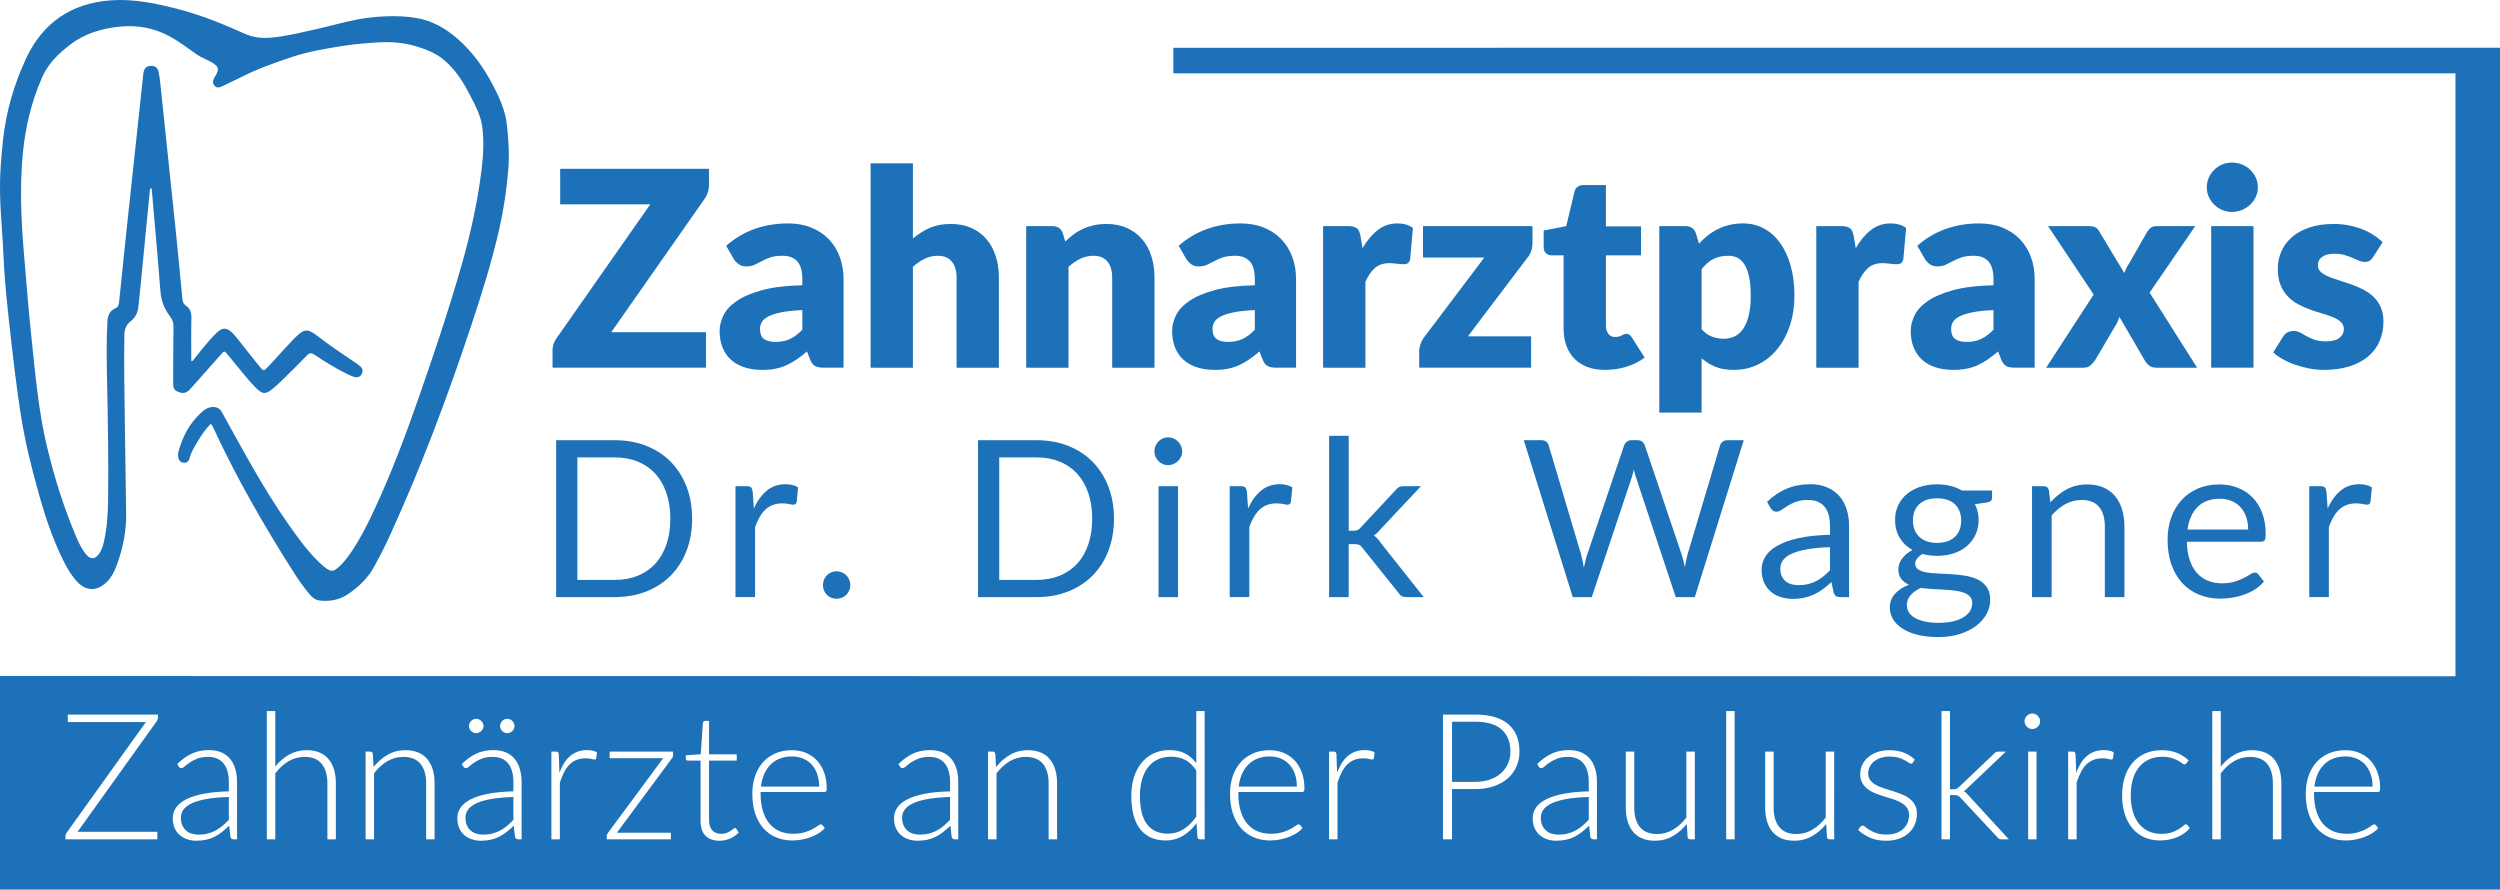 <?xml version="1.0" encoding="utf-8"?>
<!-- Generator: Adobe Illustrator 16.0.0, SVG Export Plug-In . SVG Version: 6.00 Build 0)  -->
<!DOCTYPE svg PUBLIC "-//W3C//DTD SVG 1.1//EN" "http://www.w3.org/Graphics/SVG/1.1/DTD/svg11.dtd">
<svg version="1.1" id="Ebene_1" xmlns="http://www.w3.org/2000/svg" xmlns:xlink="http://www.w3.org/1999/xlink" x="0px" y="0px"
	 width="1758.18px" height="625.617px" viewBox="0 0 1758.18 625.617" enable-background="new 0 0 1758.18 625.617"
	 xml:space="preserve">
<path fill-rule="evenodd" clip-rule="evenodd" fill="#1D71B8" d="M148.301,298.053c-4.2,4.036-7.083,8.688-9.849,13.367
	c-2.02,3.417-4.145,6.822-5.113,10.791c-0.517,2.118-1.934,3.569-4.364,3.207c-2.313-0.345-3.387-2.018-3.673-4.156
	c-0.151-1.13-0.132-2.366,0.162-3.46c2.865-10.666,7.817-20.146,16.076-27.681c2.239-2.043,4.67-3.727,7.891-3.879
	c3.145-0.149,5.125,0.993,6.759,3.922c14.759,26.47,28.934,53.293,46.394,78.162c6.321,9.002,12.68,17.979,20.502,25.786
	c1.531,1.528,3.085,3.054,4.775,4.397c5.023,3.997,6.516,3.897,11.104-0.424c3.174-2.991,5.77-6.445,8.194-10.05
	c6.625-9.85,11.875-20.448,16.845-31.183c11.344-24.505,20.867-49.742,29.773-75.21c10.992-31.431,21.643-62.982,30.793-95.008
	c6.319-22.115,11.322-44.525,14.113-67.392c1.256-10.29,1.835-20.595,0.34-30.892c-1.013-6.977-4.656-14.048-7.877-20.3
	c-5.299-10.288-10.611-19.141-19.707-26.559c-6.465-5.273-16.208-8.335-22.293-9.879c-4.188-1.062-11-2.062-17.688-2
	s-20.993,1.115-30.789,2.726c-11.66,1.917-23.27,3.776-34.567,7.491c-12.662,4.165-25.162,8.627-37.063,14.676
	c-4.297,2.184-8.693,4.174-13.031,6.279c-1.783,0.865-3.538,1.182-5.048-0.404c-1.439-1.512-1.315-3.348-0.609-5.14
	c0.3-0.76,0.875-1.409,1.306-2.121c2.572-4.253,2.103-6.316-2.233-8.998c-3.52-2.177-7.516-3.375-10.988-5.793
	c-6.391-4.451-12.532-9.248-19.478-12.956c-10.983-5.863-22.625-7.872-34.767-6.636c-12.557,1.278-24.577,4.788-34.762,12.592
	c-8.202,6.284-15.56,13.319-19.879,23.213c-7.48,17.138-11.735,35.008-13.497,53.521c-2.17,22.807-1.245,45.585,0.643,68.379
	c1.678,20.253,3.263,40.514,5.401,60.723c2.732,25.83,4.944,51.783,10.99,77.095c5.144,21.535,11.793,42.685,20.449,63.129
	c1.819,4.296,3.848,8.516,6.758,12.21c3.242,4.115,6.64,3.954,9.563-0.425c1.591-2.383,2.507-5.07,3.149-7.843
	c2.231-9.629,2.891-19.438,3.016-29.271c0.357-27.998-0.144-55.99-0.712-83.983c-0.284-13.988-0.569-27.984,0.234-41.978
	c0.241-4.204,1.518-7.476,5.502-9.234c1.974-0.871,2.507-2.421,2.706-4.367c1.742-17.066,3.495-34.13,5.302-51.189
	c2.14-20.205,4.338-40.403,6.509-60.605c1.69-15.731,3.377-31.463,5.068-47.194c0.107-0.994,0.158-2.005,0.386-2.972
	c0.638-2.715,2.193-4.026,4.846-4.213c2.839-0.2,4.886,0.991,5.579,3.885c0.733,3.061,1.074,6.229,1.406,9.37
	c3.668,34.782,7.337,69.564,10.928,104.355c1.573,15.241,2.982,30.5,4.433,45.754c0.207,2.176,0.492,3.878,2.716,5.369
	c2.609,1.75,3.775,4.671,3.688,8.227c-0.247,10.134-0.086,20.278-0.086,30.571c1.439,0.263,1.881-1.293,2.618-2.186
	c4.346-5.269,8.48-10.715,13.224-15.646c1.153-1.198,2.324-2.412,3.644-3.412c2.621-1.984,5.113-1.934,7.768,0.093
	c2.132,1.628,3.811,3.719,5.472,5.805c5.085,6.386,10.088,12.837,15.238,19.17c2.789,3.43,3.003,3.448,6,0.274
	c6.061-6.418,11.873-13.073,18.003-19.424c7.544-7.816,9.552-7.91,18.057-1.281c7.895,6.154,16.287,11.587,24.533,17.234
	c1.51,1.034,3.086,2.021,4.41,3.266c1.612,1.517,1.979,3.451,0.805,5.457c-1.059,1.81-2.804,2.449-4.715,1.985
	c-1.757-0.426-3.454-1.199-5.092-1.994c-8.107-3.937-15.748-8.692-23.229-13.68c-2.237-1.492-3.571-1.444-5.448,0.504
	c-5.664,5.88-11.494,11.601-17.322,17.32c-2.256,2.214-4.585,4.376-7.049,6.352c-4.66,3.737-6.866,3.612-11.215-0.679
	c-2.486-2.453-4.81-5.084-7.058-7.76c-4.501-5.356-8.88-10.814-13.349-16.198c-1.978-2.382-2.083-2.401-4.131-0.113
	c-7.221,8.07-14.412,16.166-21.574,24.288c-1.989,2.256-4.045,3.845-7.354,2.833c-3.819-1.168-4.931-2.269-4.969-6.33
	c-0.061-6.499,0.029-12.999,0.067-19.498c0.039-6.666,0.02-13.333,0.169-19.996c0.067-2.958-0.608-5.429-2.507-7.832
	c-4.113-5.205-6.22-11.125-6.737-17.903c-1.838-24.076-4.062-48.122-6.149-72.284c-1.516,0.525-1.256,1.818-1.356,2.837
	c-2.13,21.716-4.223,43.435-6.342,65.151c-0.501,5.138-1.106,10.267-1.599,15.406c-0.4,4.188-2.076,7.654-5.424,10.276
	c-3.056,2.394-4.371,5.395-4.442,9.434c-0.352,20.001,0.036,39.994,0.309,59.989c0.3,21.994,0.643,43.988,0.93,65.98
	c0.163,12.525-2.352,24.848-6.781,36.66c-1.529,4.077-3.521,7.953-6.616,11.086c-6.063,6.137-13.854,7.676-20.96,0.188
	c-3.943-4.155-6.798-9.041-9.362-14.105c-8.393-16.578-13.987-34.191-18.846-52.038c-9.123-33.507-11.874-47.872-18.126-102.036
	s-4.911-55.508-6.654-79.688s-2.164-36.146,0.795-63.271c2.163-19.83,7.766-38.99,16.208-57.048
	C30.048,16.064,50.042,2.298,77.72,0.25c16.509-1.222,32.459,2.209,48.281,6.349c15.978,4.18,31.207,10.42,46.229,17.174
	c6.13,2.756,12.453,3.241,19.029,2.638c10.304-0.944,20.261-3.523,30.329-5.729c9.606-2.105,19.933-5.089,29.769-7.007
	s27.551-3.529,41.925-0.962c10.485,1.873,19.646,6.998,27.795,13.947c10.684,9.112,18.677,20.207,25.229,32.539
	c4.886,9.197,9.192,18.75,10.25,29.001c1.085,10.519,1.81,21.151,0.856,31.88c-1.198,13.469-3.113,26.78-6.066,39.934
	c-5.329,23.743-12.626,46.934-20.307,70c-16.581,49.795-35.009,98.879-56.845,146.637c-3.394,7.423-7.106,14.688-11.036,21.847
	c-4.446,8.1-10.886,14.249-18.432,19.35c-5.915,3.999-12.496,5.215-19.54,4.547c-3.274-0.311-5.515-2.152-7.495-4.485
	c-3.888-4.58-7.351-9.483-10.578-14.54c-21.348-33.448-41.116-67.776-57.719-103.862
	C149.258,299.214,149.002,298.978,148.301,298.053z"/>
<g>
	<path fill="#1D71B8" d="M498.6,118.721v11.712c0,1.665-0.273,3.297-0.816,4.896c-0.545,1.601-1.296,3.105-2.256,4.512
		l-65.664,93.792h66.624v24.96H388.584v-12.48c0-1.472,0.255-2.928,0.768-4.368c0.511-1.44,1.215-2.768,2.112-3.984l65.856-94.08
		h-63.36v-24.96H498.6z"/>
	<path fill="#1D71B8" d="M579.623,258.593c-2.817,0-4.944-0.384-6.384-1.152s-2.64-2.367-3.6-4.8l-2.112-5.472
		c-2.496,2.112-4.896,3.969-7.2,5.568c-2.304,1.601-4.689,2.961-7.152,4.08c-2.464,1.121-5.088,1.951-7.872,2.496
		c-2.784,0.543-5.873,0.816-9.264,0.816c-4.545,0-8.673-0.593-12.384-1.776c-3.712-1.183-6.864-2.928-9.456-5.232
		c-2.592-2.304-4.593-5.167-6-8.592c-1.409-3.423-2.112-7.375-2.112-11.856c0-3.519,0.896-7.136,2.688-10.848
		c1.791-3.711,4.896-7.087,9.312-10.128c4.416-3.039,10.368-5.583,17.856-7.632c7.488-2.048,16.927-3.2,28.32-3.456v-4.224
		c0-5.823-1.2-10.032-3.6-12.624c-2.4-2.592-5.808-3.888-10.224-3.888c-3.521,0-6.401,0.384-8.64,1.152
		c-2.241,0.768-4.241,1.632-6,2.592c-1.761,0.96-3.473,1.824-5.136,2.592c-1.665,0.768-3.648,1.152-5.952,1.152
		c-2.049,0-3.777-0.512-5.184-1.536c-1.409-1.023-2.561-2.239-3.456-3.648l-5.376-9.312c6.015-5.312,12.687-9.264,20.016-11.856
		c7.327-2.592,15.183-3.888,23.568-3.888c6.015,0,11.439,0.977,16.272,2.928c4.832,1.953,8.928,4.672,12.288,8.16
		c3.36,3.489,5.936,7.632,7.728,12.432c1.791,4.8,2.688,10.049,2.688,15.744v62.208H579.623z M545.447,240.449
		c3.84,0,7.2-0.672,10.08-2.016c2.88-1.344,5.792-3.519,8.736-6.528v-13.824c-5.952,0.257-10.848,0.768-14.688,1.536
		s-6.88,1.728-9.12,2.88c-2.241,1.152-3.792,2.465-4.656,3.936c-0.864,1.473-1.296,3.072-1.296,4.8c0,3.393,0.927,5.776,2.784,7.152
		C539.142,239.762,541.862,240.449,545.447,240.449z"/>
	<path fill="#1D71B8" d="M612.26,258.593V114.881h29.76v52.896c3.583-3.072,7.472-5.552,11.664-7.44
		c4.191-1.887,9.2-2.832,15.024-2.832c5.439,0,10.256,0.945,14.448,2.832c4.191,1.888,7.728,4.512,10.608,7.872
		c2.88,3.36,5.055,7.36,6.528,12c1.472,4.641,2.208,9.681,2.208,15.12v63.264h-29.76v-63.264c0-4.863-1.121-8.655-3.36-11.376
		c-2.241-2.719-5.537-4.08-9.888-4.08c-3.264,0-6.336,0.705-9.216,2.112c-2.88,1.408-5.633,3.297-8.256,5.664v70.944H612.26z"/>
	<path fill="#1D71B8" d="M721.699,258.593v-99.552h18.432c3.711,0,6.144,1.665,7.296,4.992l1.728,5.76
		c1.92-1.791,3.903-3.456,5.952-4.992c2.048-1.536,4.239-2.832,6.576-3.888c2.335-1.056,4.863-1.887,7.584-2.496
		c2.72-0.608,5.679-0.912,8.88-0.912c5.439,0,10.256,0.945,14.448,2.832c4.191,1.888,7.728,4.512,10.608,7.872
		c2.88,3.36,5.055,7.36,6.528,12c1.472,4.641,2.208,9.681,2.208,15.12v63.264h-29.76v-63.264c0-4.863-1.121-8.655-3.36-11.376
		c-2.241-2.719-5.537-4.08-9.888-4.08c-3.264,0-6.336,0.705-9.216,2.112c-2.88,1.408-5.633,3.297-8.256,5.664v70.944H721.699z"/>
	<path fill="#1D71B8" d="M897.856,258.593c-2.816,0-4.943-0.384-6.383-1.152c-1.441-0.768-2.641-2.367-3.6-4.8l-2.113-5.472
		c-2.496,2.112-4.896,3.969-7.199,5.568c-2.305,1.601-4.689,2.961-7.152,4.08c-2.465,1.121-5.088,1.951-7.872,2.496
		c-2.784,0.543-5.873,0.816-9.265,0.816c-4.545,0-8.673-0.593-12.384-1.776c-3.712-1.183-6.864-2.928-9.456-5.232
		c-2.592-2.304-4.593-5.167-6-8.592c-1.409-3.423-2.112-7.375-2.112-11.856c0-3.519,0.896-7.136,2.688-10.848
		c1.791-3.711,4.896-7.087,9.312-10.128c4.416-3.039,10.368-5.583,17.856-7.632c7.488-2.048,16.927-3.2,28.32-3.456v-4.224
		c0-5.823-1.199-10.032-3.6-12.624s-5.809-3.888-10.225-3.888c-3.52,0-6.4,0.384-8.64,1.152s-4.24,1.632-6,2.592
		c-1.761,0.96-3.472,1.824-5.136,2.592c-1.665,0.768-3.648,1.152-5.952,1.152c-2.049,0-3.777-0.512-5.184-1.536
		c-1.409-1.023-2.561-2.239-3.456-3.648l-5.376-9.312c6.015-5.312,12.687-9.264,20.016-11.856
		c7.328-2.592,15.183-3.888,23.567-3.888c6.016,0,11.439,0.977,16.271,2.928c4.832,1.953,8.93,4.672,12.289,8.16
		c3.359,3.489,5.936,7.632,7.729,12.432c1.791,4.8,2.688,10.049,2.688,15.744v62.208H897.856z M863.681,240.449
		c3.839,0,7.201-0.672,10.08-2.016c2.881-1.344,5.791-3.519,8.736-6.528v-13.824c-5.951,0.257-10.848,0.768-14.688,1.536
		c-3.84,0.768-6.881,1.728-9.121,2.88c-2.241,1.152-3.792,2.465-4.656,3.936c-0.864,1.473-1.295,3.072-1.295,4.8
		c0,3.393,0.927,5.776,2.784,7.152C857.376,239.762,860.096,240.449,863.681,240.449z"/>
	<path fill="#1D71B8" d="M930.495,258.593v-99.552h17.664c1.471,0,2.703,0.129,3.695,0.384c0.992,0.256,1.824,0.657,2.496,1.2
		c0.672,0.544,1.184,1.264,1.535,2.16c0.352,0.897,0.656,1.984,0.912,3.264l1.441,8.448c3.135-5.376,6.703-9.615,10.703-12.72
		c4-3.104,8.592-4.656,13.775-4.656c4.48,0,8.127,1.056,10.945,3.168l-1.92,21.888c-0.322,1.409-0.85,2.369-1.584,2.88
		c-0.736,0.513-1.746,0.768-3.025,0.768c-0.512,0-1.184-0.031-2.016-0.096c-0.832-0.063-1.695-0.144-2.592-0.24
		s-1.809-0.192-2.736-0.288c-0.928-0.096-1.775-0.144-2.543-0.144c-4.354,0-7.824,1.168-10.416,3.504
		c-2.592,2.337-4.785,5.553-6.576,9.648v60.384H930.495z"/>
	<path fill="#1D71B8" d="M1077.755,170.945c0,2.049-0.352,4.032-1.055,5.952c-0.705,1.92-1.633,3.489-2.785,4.704l-41.566,54.912
		h44.447v22.08h-78.721v-12.096c0-1.215,0.32-2.751,0.961-4.608c0.639-1.855,1.598-3.583,2.879-5.184l41.953-55.584h-43.105v-22.08
		h76.992V170.945z"/>
	<path fill="#1D71B8" d="M1128.825,260.129c-4.736,0-8.912-0.688-12.527-2.064c-3.617-1.375-6.658-3.327-9.121-5.856
		c-2.463-2.528-4.336-5.583-5.615-9.168c-1.281-3.584-1.92-7.584-1.92-12v-51.456h-8.447c-1.537,0-2.85-0.495-3.938-1.488
		c-1.088-0.991-1.631-2.448-1.631-4.368v-11.616l15.84-3.072l5.855-24.288c0.768-3.072,2.943-4.608,6.527-4.608h15.553v29.088
		h24.672v20.352h-24.672v49.44c0,2.304,0.559,4.209,1.68,5.712c1.119,1.504,2.736,2.256,4.848,2.256c1.088,0,2-0.111,2.736-0.336
		c0.736-0.224,1.375-0.48,1.92-0.768c0.543-0.288,1.057-0.543,1.537-0.768c0.479-0.223,1.039-0.336,1.68-0.336
		c0.895,0,1.615,0.208,2.16,0.624c0.543,0.417,1.104,1.073,1.68,1.968l9.023,14.112c-3.84,2.88-8.16,5.04-12.959,6.48
		C1138.905,259.409,1133.944,260.129,1128.825,260.129z"/>
	<path fill="#1D71B8" d="M1166.935,290.177V159.042h18.432c3.711,0,6.145,1.665,7.297,4.992l2.207,7.296
		c1.92-2.112,3.984-4.032,6.193-5.76c2.207-1.728,4.574-3.216,7.104-4.464c2.527-1.248,5.246-2.223,8.16-2.928
		c2.912-0.704,6.096-1.056,9.553-1.056c5.184,0,9.982,1.152,14.398,3.456c4.416,2.304,8.225,5.633,11.424,9.984
		c3.201,4.353,5.713,9.681,7.537,15.984c1.824,6.304,2.736,13.457,2.736,21.456c0,7.488-1.041,14.4-3.121,20.736
		s-4.992,11.841-8.736,16.512c-3.744,4.673-8.225,8.321-13.439,10.944c-5.217,2.624-10.992,3.936-17.328,3.936
		c-5.184,0-9.537-0.737-13.055-2.208c-3.521-1.472-6.721-3.456-9.602-5.952v38.208H1166.935z M1215.511,179.873
		c-2.176,0-4.145,0.208-5.904,0.624c-1.76,0.417-3.393,1.008-4.895,1.776c-1.506,0.768-2.896,1.744-4.178,2.928
		c-1.279,1.185-2.561,2.544-3.84,4.08v42.24c2.24,2.496,4.672,4.24,7.297,5.232c2.623,0.993,5.375,1.488,8.256,1.488
		c2.75,0,5.279-0.543,7.584-1.632c2.305-1.087,4.303-2.832,6-5.232c1.695-2.4,3.023-5.52,3.984-9.36
		c0.959-3.84,1.439-8.511,1.439-14.016c0-5.247-0.385-9.663-1.152-13.248c-0.768-3.583-1.84-6.48-3.215-8.688
		c-1.377-2.208-3.025-3.792-4.945-4.752C1220.022,180.353,1217.878,179.873,1215.511,179.873z"/>
	<path fill="#1D71B8" d="M1277.335,258.593v-99.552h17.664c1.471,0,2.703,0.129,3.695,0.384c0.992,0.256,1.824,0.657,2.496,1.2
		c0.672,0.544,1.184,1.264,1.535,2.16c0.352,0.897,0.656,1.984,0.912,3.264l1.441,8.448c3.135-5.376,6.703-9.615,10.703-12.72
		c4-3.104,8.592-4.656,13.775-4.656c4.48,0,8.127,1.056,10.945,3.168l-1.92,21.888c-0.322,1.409-0.85,2.369-1.584,2.88
		c-0.736,0.513-1.746,0.768-3.025,0.768c-0.512,0-1.184-0.031-2.016-0.096c-0.832-0.063-1.695-0.144-2.592-0.24
		s-1.809-0.192-2.736-0.288c-0.928-0.096-1.775-0.144-2.543-0.144c-4.354,0-7.824,1.168-10.416,3.504
		c-2.592,2.337-4.785,5.553-6.576,9.648v60.384H1277.335z"/>
	<path fill="#1D71B8" d="M1417.3,258.593c-2.816,0-4.943-0.384-6.385-1.152c-1.439-0.768-2.639-2.367-3.6-4.8l-2.111-5.472
		c-2.496,2.112-4.896,3.969-7.201,5.568c-2.303,1.601-4.688,2.961-7.152,4.08c-2.463,1.121-5.088,1.951-7.871,2.496
		c-2.783,0.543-5.873,0.816-9.264,0.816c-4.545,0-8.674-0.593-12.385-1.776c-3.713-1.183-6.863-2.928-9.455-5.232
		c-2.592-2.304-4.594-5.167-6-8.592c-1.408-3.423-2.113-7.375-2.113-11.856c0-3.519,0.896-7.136,2.689-10.848
		c1.791-3.711,4.895-7.087,9.311-10.128c4.416-3.039,10.369-5.583,17.857-7.632c7.488-2.048,16.928-3.2,28.32-3.456v-4.224
		c0-5.823-1.201-10.032-3.602-12.624c-2.398-2.592-5.807-3.888-10.223-3.888c-3.521,0-6.4,0.384-8.641,1.152s-4.24,1.632-6,2.592
		c-1.762,0.96-3.473,1.824-5.137,2.592c-1.664,0.768-3.646,1.152-5.951,1.152c-2.049,0-3.777-0.512-5.184-1.536
		c-1.408-1.023-2.561-2.239-3.457-3.648l-5.375-9.312c6.014-5.312,12.686-9.264,20.016-11.856
		c7.328-2.592,15.184-3.888,23.568-3.888c6.014,0,11.438,0.977,16.271,2.928c4.832,1.953,8.928,4.672,12.287,8.16
		c3.361,3.489,5.936,7.632,7.729,12.432c1.791,4.8,2.688,10.049,2.688,15.744v62.208H1417.3z M1383.124,240.449
		c3.84,0,7.199-0.672,10.08-2.016c2.879-1.344,5.791-3.519,8.736-6.528v-13.824c-5.953,0.257-10.85,0.768-14.689,1.536
		s-6.881,1.728-9.119,2.88c-2.242,1.152-3.793,2.465-4.656,3.936c-0.863,1.473-1.297,3.072-1.297,4.8
		c0,3.393,0.928,5.776,2.785,7.152C1376.819,239.762,1379.538,240.449,1383.124,240.449z"/>
	<path fill="#1D71B8" d="M1472.401,207.137l-32.064-48.096h28.607c2.113,0,3.664,0.273,4.656,0.816
		c0.992,0.544,1.873,1.457,2.641,2.736l17.76,29.472c0.768-2.367,1.887-4.64,3.359-6.816l12.672-22.176
		c0.896-1.407,1.84-2.432,2.832-3.072c0.992-0.639,2.225-0.96,3.697-0.96h27.264l-32.064,46.752l33.408,52.8h-28.607
		c-2.113,0-3.826-0.512-5.137-1.536c-1.312-1.023-2.352-2.239-3.119-3.648l-17.76-30.528c-0.705,2.241-1.57,4.161-2.594,5.76
		l-14.592,24.768c-0.896,1.281-1.953,2.464-3.168,3.552c-1.217,1.089-2.783,1.632-4.703,1.632h-26.496L1472.401,207.137z"/>
	<path fill="#1D71B8" d="M1587.888,131.777c0,2.369-0.48,4.593-1.441,6.672c-0.959,2.081-2.271,3.905-3.936,5.472
		c-1.664,1.569-3.6,2.817-5.807,3.744c-2.209,0.929-4.561,1.392-7.057,1.392c-2.434,0-4.705-0.463-6.816-1.392
		c-2.111-0.927-3.984-2.175-5.615-3.744c-1.633-1.567-2.914-3.392-3.84-5.472c-0.93-2.079-1.393-4.303-1.393-6.672
		c0-2.432,0.463-4.704,1.393-6.816c0.926-2.112,2.207-3.968,3.84-5.568c1.631-1.599,3.504-2.847,5.615-3.744
		c2.111-0.896,4.383-1.344,6.816-1.344c2.496,0,4.848,0.449,7.057,1.344c2.207,0.897,4.143,2.145,5.807,3.744
		c1.664,1.601,2.977,3.456,3.936,5.568C1587.407,127.073,1587.888,129.346,1587.888,131.777z M1584.815,159.042v99.552h-29.76
		v-99.552H1584.815z"/>
	<path fill="#1D71B8" d="M1668.911,180.833c-0.768,1.216-1.584,2.08-2.447,2.592c-0.865,0.513-1.969,0.768-3.312,0.768
		c-1.408,0-2.818-0.303-4.225-0.912c-1.408-0.607-2.928-1.263-4.561-1.968c-1.631-0.704-3.473-1.359-5.52-1.968
		c-2.049-0.607-4.385-0.912-7.008-0.912c-3.777,0-6.672,0.72-8.688,2.16s-3.025,3.441-3.025,6c0,1.857,0.656,3.393,1.969,4.608
		c1.311,1.217,3.057,2.289,5.232,3.216c2.174,0.928,4.639,1.809,7.393,2.64c2.75,0.833,5.566,1.761,8.447,2.784
		c2.881,1.024,5.695,2.225,8.447,3.6c2.752,1.377,5.217,3.072,7.393,5.088s3.92,4.464,5.232,7.344
		c1.311,2.88,1.967,6.336,1.967,10.368c0,4.929-0.896,9.473-2.688,13.632c-1.793,4.161-4.463,7.745-8.016,10.752
		c-3.553,3.009-7.938,5.344-13.152,7.008c-5.217,1.664-11.217,2.496-18,2.496c-3.393,0-6.785-0.321-10.176-0.96
		c-3.393-0.639-6.672-1.503-9.84-2.592c-3.168-1.087-6.096-2.383-8.783-3.888c-2.689-1.503-4.992-3.12-6.912-4.848l6.912-10.944
		c0.768-1.28,1.742-2.288,2.928-3.024c1.184-0.735,2.703-1.104,4.559-1.104c1.729,0,3.279,0.384,4.656,1.152
		s2.863,1.601,4.465,2.496c1.6,0.897,3.471,1.728,5.615,2.496s4.848,1.152,8.113,1.152c2.303,0,4.254-0.24,5.855-0.72
		c1.6-0.48,2.879-1.135,3.84-1.968c0.959-0.831,1.664-1.76,2.111-2.784c0.447-1.023,0.672-2.079,0.672-3.168
		c0-1.983-0.672-3.615-2.016-4.896c-1.344-1.279-3.105-2.383-5.279-3.312c-2.178-0.927-4.656-1.791-7.439-2.592
		c-2.785-0.8-5.617-1.712-8.496-2.736c-2.881-1.023-5.713-2.256-8.496-3.696c-2.785-1.44-5.266-3.264-7.441-5.472
		s-3.936-4.911-5.279-8.112c-1.344-3.2-2.016-7.071-2.016-11.616c0-4.224,0.816-8.239,2.447-12.048
		c1.633-3.807,4.08-7.152,7.344-10.032c3.264-2.88,7.359-5.167,12.289-6.864c4.928-1.695,10.688-2.544,17.279-2.544
		c3.584,0,7.057,0.321,10.416,0.96c3.359,0.641,6.512,1.536,9.457,2.688c2.941,1.152,5.631,2.512,8.062,4.08
		c2.432,1.569,4.576,3.28,6.434,5.136L1668.911,180.833z"/>
</g>
<g>
	<path fill="#1D71B8" d="M486.748,364.793c0,8.266-1.309,15.785-3.927,22.561c-2.618,6.776-6.314,12.578-11.088,17.402
		c-4.774,4.825-10.51,8.561-17.209,11.203c-6.699,2.645-14.104,3.966-22.214,3.966h-41.195V309.584h41.195
		c8.11,0,15.515,1.322,22.214,3.965c6.699,2.645,12.436,6.392,17.209,11.242c4.774,4.852,8.47,10.665,11.088,17.44
		C485.438,349.008,486.748,356.528,486.748,364.793z M471.424,364.793c0-6.776-0.924-12.833-2.772-18.172
		c-1.848-5.339-4.466-9.856-7.854-13.553c-3.388-3.695-7.495-6.519-12.32-8.47c-4.826-1.95-10.216-2.926-16.17-2.926h-26.257v86.163
		h26.257c5.954,0,11.344-0.975,16.17-2.926c4.825-1.95,8.932-4.761,12.32-8.432c3.388-3.67,6.006-8.174,7.854-13.514
		C470.5,377.627,471.424,371.568,471.424,364.793z"/>
	<path fill="#1D71B8" d="M517.239,419.925v-78.001h7.854c1.488,0,2.515,0.282,3.08,0.847c0.564,0.565,0.949,1.54,1.155,2.927
		l0.847,11.857c2.464-5.338,5.505-9.51,9.125-12.513s8.02-4.504,13.206-4.504c1.642,0,3.221,0.181,4.735,0.539
		c1.514,0.359,2.861,0.924,4.042,1.693l-1.001,10.241c-0.308,1.284-1.078,1.925-2.31,1.925c-0.719,0-1.771-0.153-3.157-0.462
		c-1.386-0.308-2.953-0.462-4.697-0.462c-2.464,0-4.671,0.373-6.622,1.116c-1.951,0.745-3.684,1.823-5.197,3.234
		c-1.515,1.412-2.862,3.145-4.042,5.197c-1.182,2.054-2.259,4.416-3.234,7.084v49.28H517.239z"/>
	<path fill="#1D71B8" d="M578.764,411.455c0-1.335,0.243-2.592,0.731-3.773c0.487-1.18,1.155-2.206,2.002-3.08
		c0.847-0.872,1.86-1.565,3.042-2.079c1.181-0.512,2.438-0.77,3.773-0.77c1.334,0,2.591,0.258,3.773,0.77
		c1.18,0.514,2.207,1.207,3.08,2.079c0.872,0.874,1.565,1.9,2.079,3.08c0.513,1.182,0.77,2.438,0.77,3.773
		c0,1.386-0.257,2.656-0.77,3.812c-0.514,1.154-1.207,2.169-2.079,3.041c-0.874,0.874-1.9,1.554-3.08,2.041
		c-1.182,0.487-2.439,0.731-3.773,0.731c-1.335,0-2.593-0.244-3.773-0.731c-1.181-0.487-2.194-1.167-3.042-2.041
		c-0.847-0.872-1.515-1.887-2.002-3.041C579.007,414.111,578.764,412.841,578.764,411.455z"/>
	<path fill="#1D71B8" d="M783.428,364.793c0,8.266-1.309,15.785-3.927,22.561c-2.618,6.776-6.314,12.578-11.088,17.402
		c-4.774,4.825-10.51,8.561-17.209,11.203c-6.699,2.645-14.104,3.966-22.214,3.966h-41.195V309.584h41.195
		c8.11,0,15.515,1.322,22.214,3.965c6.699,2.645,12.436,6.392,17.209,11.242c4.774,4.852,8.47,10.665,11.088,17.44
		C782.119,349.008,783.428,356.528,783.428,364.793z M768.105,364.793c0-6.776-0.924-12.833-2.772-18.172
		c-1.848-5.339-4.466-9.856-7.854-13.553c-3.388-3.695-7.495-6.519-12.32-8.47c-4.826-1.95-10.216-2.926-16.17-2.926h-26.257v86.163
		h26.257c5.954,0,11.344-0.975,16.17-2.926c4.825-1.95,8.932-4.761,12.32-8.432c3.388-3.67,6.006-8.174,7.854-13.514
		C767.181,377.627,768.105,371.568,768.105,364.793z"/>
	<path fill="#1D71B8" d="M831.399,317.438c0,1.336-0.27,2.58-0.808,3.734c-0.539,1.155-1.259,2.183-2.156,3.08
		c-0.898,0.899-1.951,1.605-3.157,2.118c-1.207,0.514-2.478,0.77-3.812,0.77c-1.335,0-2.58-0.256-3.735-0.77
		c-1.155-0.513-2.169-1.219-3.042-2.118c-0.873-0.897-1.566-1.925-2.079-3.08c-0.514-1.154-0.77-2.398-0.77-3.734
		c0-1.334,0.256-2.604,0.77-3.812c0.512-1.205,1.206-2.258,2.079-3.156c0.873-0.898,1.887-1.604,3.042-2.118
		c1.155-0.513,2.399-0.77,3.735-0.77c1.334,0,2.604,0.257,3.812,0.77c1.206,0.514,2.258,1.22,3.157,2.118
		c0.897,0.898,1.617,1.951,2.156,3.156C831.13,314.833,831.399,316.104,831.399,317.438z M828.474,341.924v78.001h-13.706v-78.001
		H828.474z"/>
	<path fill="#1D71B8" d="M864.816,419.925v-78.001h7.854c1.488,0,2.515,0.282,3.08,0.847c0.564,0.565,0.949,1.54,1.155,2.927
		l0.847,11.857c2.464-5.338,5.506-9.51,9.125-12.513c3.618-3.003,8.02-4.504,13.205-4.504c1.643,0,3.221,0.181,4.735,0.539
		c1.514,0.359,2.861,0.924,4.043,1.693l-1.001,10.241c-0.309,1.284-1.078,1.925-2.311,1.925c-0.72,0-1.771-0.153-3.157-0.462
		c-1.386-0.308-2.952-0.462-4.696-0.462c-2.464,0-4.672,0.373-6.622,1.116c-1.952,0.745-3.685,1.823-5.198,3.234
		c-1.515,1.412-2.861,3.145-4.042,5.197c-1.182,2.054-2.26,4.416-3.234,7.084v49.28H864.816z"/>
	<path fill="#1D71B8" d="M948.515,306.504v66.759h3.542c1.026,0,1.887-0.141,2.58-0.424c0.692-0.281,1.424-0.858,2.194-1.732
		l24.64-26.41c0.719-0.873,1.476-1.553,2.271-2.041c0.796-0.487,1.86-0.731,3.196-0.731h12.396l-28.721,30.569
		c-1.387,1.745-2.876,3.106-4.466,4.081c0.924,0.615,1.758,1.322,2.502,2.117c0.743,0.796,1.45,1.707,2.117,2.733l30.492,38.5
		h-12.243c-1.181,0-2.194-0.192-3.041-0.577c-0.847-0.386-1.578-1.091-2.194-2.118l-25.642-31.955
		c-0.77-1.077-1.527-1.782-2.271-2.117c-0.744-0.333-1.886-0.5-3.426-0.5h-3.928v37.268h-13.782V306.504H948.515z"/>
	<path fill="#1D71B8" d="M1071.637,309.584h12.397c1.334,0,2.45,0.334,3.35,1.001c0.897,0.668,1.475,1.515,1.732,2.541
		l22.792,76.691c0.358,1.387,0.705,2.876,1.039,4.467c0.334,1.592,0.654,3.26,0.963,5.005c0.358-1.745,0.731-3.427,1.116-5.044
		s0.809-3.092,1.271-4.428l25.949-76.691c0.308-0.872,0.911-1.681,1.81-2.426c0.897-0.743,1.988-1.116,3.272-1.116h4.312
		c1.335,0,2.413,0.334,3.234,1.001c0.82,0.668,1.437,1.515,1.848,2.541l25.872,76.691c0.462,1.336,0.886,2.772,1.271,4.312
		s0.731,3.132,1.04,4.773c0.308-1.642,0.615-3.233,0.924-4.773c0.308-1.54,0.642-2.977,1.001-4.312l22.869-76.691
		c0.256-0.924,0.834-1.745,1.732-2.464c0.897-0.719,1.988-1.078,3.272-1.078h11.627l-34.419,110.341h-13.398l-27.951-84.161
		c-0.565-1.591-1.077-3.438-1.539-5.544c-0.258,1.027-0.501,2.016-0.732,2.965c-0.23,0.95-0.475,1.81-0.731,2.579l-28.104,84.161
		h-13.398L1071.637,309.584z"/>
	<path fill="#1D71B8" d="M1294.321,419.925c-1.336,0-2.362-0.218-3.08-0.654c-0.72-0.436-1.284-1.296-1.694-2.58l-1.54-7.314
		c-2.054,1.848-4.068,3.503-6.044,4.967c-1.978,1.463-4.031,2.694-6.16,3.695c-2.131,1.001-4.416,1.771-6.854,2.311
		c-2.438,0.539-5.146,0.809-8.123,0.809c-3.029,0-5.879-0.424-8.547-1.271c-2.67-0.848-4.993-2.118-6.969-3.812
		c-1.977-1.694-3.542-3.837-4.697-6.43c-1.155-2.592-1.732-5.66-1.732-9.202c0-3.079,0.847-6.044,2.541-8.893
		c1.694-2.85,4.439-5.377,8.239-7.585c3.798-2.207,8.751-4.016,14.861-5.429c6.107-1.411,13.602-2.22,22.483-2.426v-6.083
		c0-6.056-1.309-10.638-3.927-13.744c-2.618-3.105-6.442-4.658-11.473-4.658c-3.389,0-6.226,0.423-8.509,1.271
		c-2.285,0.847-4.262,1.797-5.929,2.849c-1.669,1.053-3.107,2.002-4.312,2.85c-1.207,0.847-2.4,1.271-3.58,1.271
		c-0.925,0-1.721-0.243-2.388-0.731c-0.667-0.487-1.231-1.091-1.693-1.81l-2.464-4.39c4.312-4.158,8.957-7.263,13.937-9.316
		c4.979-2.053,10.497-3.08,16.555-3.08c4.363,0,8.239,0.719,11.627,2.155c3.389,1.438,6.237,3.44,8.548,6.007
		c2.31,2.567,4.054,5.672,5.235,9.316c1.181,3.646,1.771,7.649,1.771,12.012v49.896H1294.321z M1264.907,411.532
		c2.412,0,4.62-0.243,6.622-0.731c2.002-0.487,3.888-1.181,5.659-2.079c1.771-0.897,3.465-2.002,5.082-3.312
		c1.617-1.309,3.195-2.784,4.735-4.428v-16.17c-6.313,0.206-11.691,0.706-16.132,1.502s-8.06,1.836-10.856,3.118
		c-2.799,1.284-4.826,2.799-6.083,4.543c-1.259,1.746-1.887,3.696-1.887,5.853c0,2.054,0.333,3.824,1.001,5.312
		c0.667,1.489,1.579,2.708,2.733,3.657c1.155,0.951,2.515,1.644,4.081,2.079C1261.429,411.314,1263.109,411.532,1264.907,411.532z"
		/>
	<path fill="#1D71B8" d="M1362.312,340.615c3.388,0,6.545,0.372,9.471,1.116s5.595,1.836,8.008,3.272h21.176v5.082
		c0,1.694-1.078,2.771-3.234,3.233l-8.855,1.232c1.745,3.338,2.618,7.059,2.618,11.165c0,3.8-0.731,7.251-2.194,10.356
		c-1.463,3.106-3.479,5.763-6.044,7.97c-2.568,2.208-5.647,3.901-9.24,5.082c-3.594,1.182-7.496,1.771-11.704,1.771
		c-3.696,0-7.161-0.436-10.396-1.309c-1.643,1.027-2.887,2.131-3.734,3.311c-0.847,1.182-1.271,2.337-1.271,3.466
		c0,1.848,0.757,3.247,2.271,4.196c1.514,0.95,3.504,1.63,5.968,2.04c2.464,0.412,5.274,0.668,8.432,0.771
		c3.157,0.104,6.391,0.27,9.702,0.5c3.311,0.231,6.545,0.63,9.702,1.193c3.156,0.565,5.967,1.49,8.431,2.772
		c2.465,1.283,4.453,3.055,5.968,5.312c1.514,2.26,2.271,5.186,2.271,8.778c0,3.336-0.835,6.57-2.502,9.702
		c-1.669,3.131-4.069,5.916-7.2,8.354c-3.132,2.438-6.968,4.389-11.511,5.852s-9.664,2.195-15.362,2.195
		c-5.697,0-10.678-0.566-14.938-1.694c-4.262-1.13-7.804-2.645-10.626-4.543c-2.824-1.899-4.941-4.095-6.353-6.584
		c-1.412-2.49-2.117-5.095-2.117-7.815c0-3.85,1.205-7.11,3.618-9.778c2.413-2.669,5.698-4.8,9.856-6.392
		c-2.31-1.026-4.133-2.398-5.467-4.119c-1.336-1.72-2.002-4.043-2.002-6.969c0-1.129,0.204-2.297,0.616-3.504
		c0.41-1.205,1.039-2.398,1.886-3.58c0.848-1.181,1.887-2.31,3.119-3.388c1.231-1.078,2.668-2.027,4.312-2.85
		c-3.85-2.155-6.853-5.03-9.009-8.624c-2.156-3.592-3.234-7.75-3.234-12.474c0-3.798,0.731-7.25,2.194-10.356
		c1.464-3.105,3.504-5.749,6.122-7.931s5.736-3.862,9.355-5.044C1354.034,341.205,1357.999,340.615,1362.312,340.615z
		 M1387.028,424.16c0-1.9-0.539-3.44-1.617-4.62c-1.078-1.181-2.528-2.104-4.351-2.772c-1.822-0.666-3.939-1.142-6.353-1.424
		s-4.966-0.501-7.661-0.655c-2.695-0.153-5.429-0.308-8.2-0.462c-2.772-0.153-5.442-0.41-8.008-0.77
		c-2.876,1.335-5.225,3.003-7.046,5.005c-1.823,2.002-2.733,4.389-2.733,7.161c0,1.744,0.448,3.375,1.348,4.89
		c0.897,1.513,2.271,2.822,4.119,3.927c1.848,1.104,4.17,1.976,6.969,2.618c2.797,0.641,6.095,0.962,9.895,0.962
		c3.695,0,7.007-0.334,9.933-1.001c2.926-0.668,5.402-1.617,7.431-2.849c2.027-1.232,3.58-2.695,4.658-4.389
		C1386.489,428.087,1387.028,426.212,1387.028,424.16z M1362.312,381.81c2.771,0,5.209-0.385,7.314-1.154
		c2.104-0.771,3.876-1.849,5.313-3.234c1.437-1.386,2.515-3.042,3.234-4.967c0.718-1.925,1.077-4.042,1.077-6.353
		c0-4.773-1.45-8.572-4.35-11.396c-2.901-2.823-7.098-4.235-12.59-4.235c-5.544,0-9.767,1.412-12.667,4.235s-4.35,6.622-4.35,11.396
		c0,2.311,0.371,4.428,1.116,6.353c0.743,1.925,1.835,3.581,3.272,4.967c1.437,1.386,3.207,2.464,5.312,3.234
		C1357.101,381.425,1359.539,381.81,1362.312,381.81z"/>
	<path fill="#1D71B8" d="M1429.069,419.925v-78.001h8.238c1.95,0,3.157,0.95,3.619,2.849l1.078,8.471
		c3.388-3.747,7.187-6.776,11.396-9.086c4.208-2.311,9.059-3.466,14.553-3.466c4.26,0,8.02,0.707,11.28,2.118
		c3.26,1.412,5.979,3.414,8.162,6.006c2.182,2.593,3.837,5.711,4.967,9.355c1.128,3.646,1.693,7.675,1.693,12.089v49.665h-13.783
		V370.26c0-5.902-1.347-10.484-4.042-13.744s-6.789-4.89-12.281-4.89c-4.107,0-7.919,0.976-11.435,2.926
		c-3.517,1.951-6.737,4.595-9.664,7.931v57.442H1429.069z"/>
	<path fill="#1D71B8" d="M1560.815,340.691c4.671,0,8.996,0.783,12.975,2.349c3.978,1.566,7.418,3.825,10.318,6.776
		c2.899,2.952,5.171,6.597,6.814,10.934c1.643,4.339,2.464,9.278,2.464,14.823c0,2.155-0.23,3.594-0.692,4.312
		c-0.463,0.72-1.336,1.078-2.618,1.078h-52.129c0.102,4.928,0.77,9.215,2.002,12.859c1.231,3.645,2.926,6.687,5.082,9.124
		c2.155,2.438,4.722,4.262,7.699,5.467c2.977,1.207,6.314,1.81,10.011,1.81c3.438,0,6.402-0.396,8.894-1.193
		c2.489-0.795,4.632-1.655,6.429-2.579c1.797-0.925,3.298-1.783,4.505-2.58c1.206-0.795,2.245-1.193,3.118-1.193
		c1.129,0,2.002,0.437,2.618,1.309l3.851,5.006c-1.694,2.054-3.723,3.838-6.083,5.352c-2.362,1.515-4.89,2.76-7.585,3.734
		c-2.695,0.976-5.48,1.707-8.354,2.194c-2.875,0.487-5.725,0.731-8.547,0.731c-5.39,0-10.356-0.912-14.899-2.733
		s-8.47-4.491-11.781-8.008c-3.311-3.516-5.891-7.866-7.738-13.052c-1.848-5.185-2.772-11.139-2.772-17.864
		c0-5.44,0.834-10.522,2.503-15.246c1.667-4.722,4.067-8.816,7.199-12.281c3.131-3.465,6.955-6.186,11.474-8.162
		C1550.087,341.681,1555.168,340.691,1560.815,340.691z M1561.124,350.778c-6.622,0-11.833,1.913-15.631,5.737
		c-3.8,3.824-6.16,9.124-7.084,15.9h42.658c0-3.183-0.45-6.096-1.348-8.739c-0.899-2.644-2.208-4.929-3.928-6.854
		s-3.812-3.413-6.275-4.466C1567.053,351.306,1564.255,350.778,1561.124,350.778z"/>
	<path fill="#1D71B8" d="M1624.033,419.925v-78.001h7.854c1.488,0,2.515,0.282,3.08,0.847c0.564,0.565,0.949,1.54,1.155,2.927
		l0.847,11.857c2.464-5.338,5.506-9.51,9.125-12.513c3.618-3.003,8.02-4.504,13.205-4.504c1.643,0,3.221,0.181,4.735,0.539
		c1.514,0.359,2.861,0.924,4.043,1.693l-1.001,10.241c-0.309,1.284-1.078,1.925-2.311,1.925c-0.72,0-1.771-0.153-3.157-0.462
		c-1.386-0.308-2.952-0.462-4.696-0.462c-2.464,0-4.672,0.373-6.622,1.116c-1.952,0.745-3.685,1.823-5.198,3.234
		c-1.515,1.412-2.861,3.145-4.042,5.197c-1.182,2.054-2.26,4.416-3.234,7.084v49.28H1624.033z"/>
</g>
<g>
	<path fill-rule="evenodd" clip-rule="evenodd" fill="#1D71B8" d="M1056.019,513.017c-4.134-3.637-10.313-5.456-18.538-5.456
		h-16.307v42.284h16.307c3.844,0,7.294-0.537,10.354-1.612c3.059-1.074,5.651-2.562,7.781-4.464c2.128-1.9,3.761-4.144,4.897-6.727
		s1.705-5.404,1.705-8.464C1062.218,521.842,1060.15,516.654,1056.019,513.017z"/>
	<path fill-rule="evenodd" clip-rule="evenodd" fill="#1D71B8" d="M1091.636,564.786c-2.749,1.24-4.774,2.719-6.076,4.434
		c-1.302,1.716-1.953,3.669-1.953,5.858c0,2.067,0.342,3.855,1.023,5.363c0.682,1.51,1.591,2.749,2.728,3.72
		c1.137,0.972,2.449,1.686,3.938,2.14c1.488,0.455,3.038,0.682,4.649,0.682c2.397,0,4.599-0.258,6.604-0.774
		c2.004-0.517,3.864-1.24,5.58-2.171c1.715-0.93,3.316-2.035,4.805-3.316s2.955-2.666,4.402-4.154v-16.058
		c-5.87,0.165-10.934,0.61-15.19,1.333C1097.887,562.565,1094.384,563.547,1091.636,564.786z"/>
	<path fill-rule="evenodd" clip-rule="evenodd" fill="#1D71B8" d="M570.749,537.631c-1.695-1.818-3.71-3.214-6.045-4.186
		c-2.335-0.971-4.909-1.457-7.719-1.457c-3.184,0-6.036,0.496-8.556,1.488c-2.521,0.992-4.702,2.418-6.541,4.278
		c-1.84,1.859-3.328,4.092-4.464,6.695c-1.137,2.604-1.891,5.519-2.263,8.742h40.92c0-3.307-0.465-6.271-1.395-8.896
		C573.756,541.671,572.443,539.45,570.749,537.631z"/>
	<path fill-rule="evenodd" clip-rule="evenodd" fill="#1D71B8" d="M135.237,564.786c-2.749,1.24-4.774,2.719-6.076,4.434
		c-1.302,1.716-1.953,3.669-1.953,5.858c0,2.067,0.341,3.855,1.023,5.363c0.682,1.51,1.591,2.749,2.728,3.72
		c1.136,0.972,2.449,1.686,3.937,2.14c1.488,0.455,3.038,0.682,4.65,0.682c2.396,0,4.598-0.258,6.603-0.774
		c2.004-0.517,3.864-1.24,5.58-2.171c1.714-0.93,3.317-2.035,4.805-3.316c1.488-1.281,2.955-2.666,4.402-4.154v-16.058
		c-5.87,0.165-10.934,0.61-15.19,1.333C141.489,562.565,137.986,563.547,135.237,564.786z"/>
	<path fill-rule="evenodd" clip-rule="evenodd" fill="#1D71B8" d="M642.452,564.786c-2.749,1.24-4.774,2.719-6.076,4.434
		c-1.302,1.716-1.953,3.669-1.953,5.858c0,2.067,0.341,3.855,1.023,5.363c0.682,1.51,1.591,2.749,2.728,3.72
		c1.136,0.972,2.449,1.686,3.937,2.14c1.488,0.455,3.038,0.682,4.65,0.682c2.396,0,4.598-0.258,6.603-0.774
		c2.004-0.517,3.864-1.24,5.58-2.171c1.714-0.93,3.317-2.035,4.805-3.316c1.488-1.281,2.955-2.666,4.402-4.154v-16.058
		c-5.87,0.165-10.934,0.61-15.19,1.333C648.704,562.565,645.201,563.547,642.452,564.786z"/>
	<path fill-rule="evenodd" clip-rule="evenodd" fill="#1D71B8" d="M335.37,564.786c-2.749,1.24-4.774,2.719-6.076,4.434
		c-1.302,1.716-1.953,3.669-1.953,5.858c0,2.067,0.341,3.855,1.023,5.363c0.682,1.51,1.591,2.749,2.728,3.72
		c1.136,0.972,2.449,1.686,3.937,2.14c1.488,0.455,3.038,0.682,4.65,0.682c2.396,0,4.598-0.258,6.603-0.774
		c2.004-0.517,3.864-1.24,5.58-2.171c1.714-0.93,3.317-2.035,4.805-3.316c1.488-1.281,2.955-2.666,4.402-4.154v-16.058
		c-5.87,0.165-10.934,0.61-15.19,1.333C341.621,562.565,338.118,563.547,335.37,564.786z"/>
	<path fill-rule="evenodd" clip-rule="evenodd" fill="#1D71B8" d="M825.189,33.594l0.021,17.996l901.639-0.009l0.007,423.999
		L0,475.424v150.193h1758.172l0.008-592.028L825.189,33.594z M353.195,507.033c0.992-1.012,2.19-1.519,3.596-1.519
		c0.661,0,1.302,0.135,1.922,0.403c0.62,0.269,1.157,0.641,1.612,1.115c0.454,0.476,0.826,1.023,1.116,1.644
		c0.289,0.62,0.434,1.281,0.434,1.983c0,0.662-0.145,1.293-0.434,1.892c-0.29,0.6-0.662,1.126-1.116,1.581
		c-0.455,0.455-0.992,0.816-1.612,1.085c-0.62,0.27-1.262,0.402-1.922,0.402c-0.703,0-1.364-0.133-1.984-0.402
		c-0.62-0.269-1.158-0.63-1.612-1.085c-0.456-0.455-0.817-0.981-1.085-1.581c-0.27-0.599-0.403-1.229-0.403-1.892
		C351.707,509.256,352.203,508.047,353.195,507.033z M330.224,508.677c0.269-0.62,0.641-1.168,1.116-1.644
		c0.475-0.475,1.012-0.847,1.612-1.115c0.599-0.269,1.25-0.403,1.953-0.403c0.661,0,1.302,0.135,1.922,0.403
		s1.167,0.641,1.643,1.115c0.475,0.476,0.857,1.023,1.147,1.644c0.289,0.62,0.434,1.281,0.434,1.983
		c0,0.662-0.146,1.293-0.434,1.892c-0.29,0.6-0.672,1.126-1.147,1.581c-0.476,0.455-1.023,0.816-1.643,1.085
		c-0.62,0.27-1.261,0.402-1.922,0.402c-0.704,0-1.354-0.133-1.953-0.402c-0.6-0.269-1.137-0.63-1.612-1.085
		c-0.476-0.455-0.848-0.981-1.116-1.581c-0.269-0.599-0.403-1.229-0.403-1.892C329.821,509.958,329.955,509.297,330.224,508.677z
		 M111.088,504.709c0,0.785-0.29,1.633-0.868,2.542l-55.676,77.748h56.11v5.27H46.05v-2.294c0-0.454,0.072-0.857,0.217-1.209
		c0.144-0.351,0.319-0.691,0.527-1.023l55.8-77.934H47.663v-5.271h63.426V504.709z M166.702,590.269h-2.356
		c-1.24,0-2.005-0.578-2.294-1.736l-0.868-7.874c-1.695,1.654-3.379,3.142-5.053,4.464c-1.674,1.324-3.42,2.439-5.239,3.349
		c-1.819,0.909-3.782,1.603-5.89,2.077s-4.423,0.713-6.944,0.713c-2.108,0-4.154-0.311-6.138-0.931
		c-1.984-0.619-3.751-1.57-5.301-2.852c-1.55-1.28-2.79-2.924-3.72-4.929s-1.395-4.412-1.395-7.224c0-2.604,0.744-5.021,2.232-7.254
		c1.488-2.231,3.823-4.174,7.006-5.828c3.183-1.652,7.264-2.976,12.245-3.968c4.98-0.992,10.963-1.57,17.949-1.735v-6.448
		c0-5.704-1.23-10.096-3.689-13.175c-2.46-3.079-6.107-4.619-10.943-4.619c-2.976,0-5.508,0.413-7.595,1.239
		c-2.088,0.828-3.855,1.736-5.301,2.729c-1.447,0.992-2.625,1.901-3.534,2.728c-0.91,0.828-1.674,1.24-2.294,1.24
		c-0.456,0-0.828-0.103-1.116-0.31c-0.29-0.207-0.538-0.475-0.744-0.807l-1.054-1.798c3.224-3.224,6.613-5.662,10.168-7.315
		c3.554-1.653,7.584-2.48,12.09-2.48c3.307,0,6.2,0.527,8.68,1.581s4.536,2.563,6.169,4.526c1.632,1.963,2.862,4.34,3.689,7.13
		c0.826,2.79,1.24,5.9,1.24,9.331V590.269z M236.204,590.269h-5.952v-39.432c0-5.787-1.324-10.323-3.968-13.609
		c-2.646-3.286-6.676-4.929-12.09-4.929c-4.051,0-7.812,1.022-11.284,3.068c-3.472,2.046-6.572,4.889-9.3,8.525v46.376h-5.952
		v-90.21h5.952v38.998c2.852-3.513,6.107-6.303,9.765-8.37c3.658-2.066,7.76-3.1,12.307-3.1c3.389,0,6.375,0.537,8.959,1.611
		c2.583,1.075,4.722,2.626,6.417,4.65c1.694,2.025,2.976,4.464,3.844,7.316c0.868,2.852,1.302,6.075,1.302,9.672V590.269z
		 M305.642,590.269h-5.952v-39.432c0-5.787-1.324-10.323-3.968-13.609c-2.646-3.286-6.676-4.929-12.09-4.929
		c-4.051,0-7.812,1.022-11.284,3.068c-3.472,2.046-6.572,4.889-9.3,8.525v46.376h-5.952v-61.69h3.286
		c1.033,0,1.632,0.518,1.798,1.551l0.558,9.3c2.852-3.596,6.138-6.469,9.858-8.618c3.72-2.148,7.895-3.224,12.524-3.224
		c3.389,0,6.375,0.537,8.959,1.611c2.583,1.075,4.722,2.626,6.417,4.65c1.694,2.025,2.976,4.464,3.844,7.316
		c0.868,2.852,1.302,6.075,1.302,9.672V590.269z M366.834,590.269h-2.356c-1.24,0-2.005-0.578-2.294-1.736l-0.868-7.874
		c-1.695,1.654-3.379,3.142-5.053,4.464c-1.674,1.324-3.42,2.439-5.239,3.349c-1.819,0.909-3.782,1.603-5.89,2.077
		s-4.423,0.713-6.944,0.713c-2.108,0-4.154-0.311-6.138-0.931c-1.984-0.619-3.751-1.57-5.301-2.852
		c-1.55-1.28-2.79-2.924-3.72-4.929s-1.395-4.412-1.395-7.224c0-2.604,0.744-5.021,2.232-7.254c1.488-2.231,3.823-4.174,7.006-5.828
		c3.183-1.652,7.264-2.976,12.245-3.968c4.98-0.992,10.963-1.57,17.949-1.735v-6.448c0-5.704-1.23-10.096-3.689-13.175
		c-2.46-3.079-6.107-4.619-10.943-4.619c-2.976,0-5.508,0.413-7.595,1.239c-2.088,0.828-3.855,1.736-5.301,2.729
		c-1.447,0.992-2.625,1.901-3.534,2.728c-0.91,0.828-1.674,1.24-2.294,1.24c-0.456,0-0.828-0.103-1.116-0.31
		c-0.29-0.207-0.538-0.475-0.744-0.807l-1.054-1.798c3.224-3.224,6.613-5.662,10.168-7.315c3.554-1.653,7.584-2.48,12.09-2.48
		c3.307,0,6.2,0.527,8.68,1.581s4.536,2.563,6.169,4.526c1.632,1.963,2.862,4.34,3.689,7.13c0.826,2.79,1.24,5.9,1.24,9.331V590.269
		z M419.348,533.167c-0.208,0.661-0.6,0.991-1.178,0.991c-0.496,0-1.25-0.144-2.263-0.434c-1.014-0.289-2.347-0.434-3.999-0.434
		c-2.398,0-4.526,0.371-6.386,1.115s-3.514,1.829-4.96,3.255c-1.447,1.427-2.718,3.204-3.813,5.332
		c-1.096,2.13-2.098,4.579-3.007,7.348v39.928h-5.952v-61.69h3.162c0.702,0,1.198,0.146,1.488,0.435
		c0.289,0.289,0.475,0.785,0.558,1.488l0.434,12.958c0.95-2.521,2.035-4.764,3.255-6.728c1.219-1.963,2.625-3.627,4.216-4.991
		c1.591-1.363,3.369-2.407,5.332-3.131c1.963-0.723,4.144-1.085,6.541-1.085c1.281,0,2.542,0.114,3.782,0.341
		c1.24,0.228,2.334,0.631,3.286,1.209L419.348,533.167z M473.348,531.059c0,0.868-0.29,1.653-0.868,2.356l-38.626,52.203h37.944
		v4.65h-45.074v-2.356c0-0.702,0.31-1.466,0.93-2.294l38.75-52.39H428.77v-4.65h44.578V531.059z M513.493,589.68
		c-2.418,1.054-4.929,1.581-7.533,1.581c-4.176,0-7.431-1.157-9.765-3.473c-2.336-2.313-3.503-5.89-3.503-10.726v-42.16h-8.866
		c-0.455,0-0.827-0.124-1.116-0.372c-0.29-0.248-0.434-0.599-0.434-1.054v-2.294l10.54-0.744l1.488-22.072
		c0.083-0.372,0.248-0.702,0.496-0.991s0.599-0.435,1.054-0.435h2.79v23.561h19.468v4.401h-19.468v41.851
		c0,1.695,0.217,3.152,0.651,4.371c0.434,1.219,1.033,2.222,1.798,3.007c0.764,0.785,1.663,1.363,2.697,1.735
		c1.033,0.372,2.149,0.559,3.348,0.559c1.488,0,2.769-0.217,3.844-0.651c1.074-0.434,2.004-0.908,2.79-1.426
		c0.785-0.517,1.426-0.992,1.922-1.426c0.496-0.435,0.888-0.651,1.178-0.651c0.331,0,0.661,0.207,0.992,0.62l1.612,2.604
		C517.904,587.23,515.911,588.626,513.493,589.68z M581.041,556.479c-0.248,0.331-0.662,0.496-1.24,0.496h-44.888v1.178
		c0,4.63,0.537,8.701,1.612,12.214c1.074,3.514,2.604,6.459,4.588,8.835c1.984,2.378,4.38,4.165,7.192,5.363
		c2.811,1.199,5.952,1.798,9.424,1.798c3.1,0,5.787-0.341,8.06-1.022c2.273-0.683,4.185-1.446,5.735-2.294
		c1.55-0.847,2.779-1.612,3.689-2.294c0.909-0.683,1.57-1.023,1.984-1.023c0.537,0,0.95,0.207,1.24,0.62l1.612,1.984
		c-0.992,1.239-2.305,2.397-3.937,3.472c-1.633,1.075-3.452,1.994-5.456,2.759c-2.005,0.766-4.154,1.375-6.448,1.829
		c-2.294,0.454-4.599,0.682-6.913,0.682c-4.216,0-8.06-0.734-11.532-2.2c-3.472-1.467-6.448-3.606-8.928-6.417
		c-2.48-2.811-4.393-6.252-5.735-10.323c-1.344-4.071-2.015-8.731-2.015-13.981c0-4.422,0.629-8.504,1.891-12.245
		c1.26-3.74,3.079-6.964,5.456-9.672c2.376-2.706,5.291-4.825,8.742-6.354c3.451-1.529,7.367-2.294,11.749-2.294
		c3.472,0,6.696,0.6,9.672,1.798c2.976,1.199,5.559,2.944,7.75,5.239c2.19,2.294,3.916,5.114,5.177,8.463
		c1.261,3.348,1.891,7.191,1.891,11.531C581.413,555.528,581.289,556.148,581.041,556.479z M673.917,590.269h-2.356
		c-1.24,0-2.005-0.578-2.294-1.736l-0.868-7.874c-1.695,1.654-3.379,3.142-5.053,4.464c-1.674,1.324-3.42,2.439-5.239,3.349
		c-1.819,0.909-3.782,1.603-5.89,2.077s-4.423,0.713-6.944,0.713c-2.108,0-4.154-0.311-6.138-0.931
		c-1.984-0.619-3.751-1.57-5.301-2.852c-1.55-1.28-2.79-2.924-3.72-4.929s-1.395-4.412-1.395-7.224c0-2.604,0.744-5.021,2.232-7.254
		c1.488-2.231,3.823-4.174,7.006-5.828c3.183-1.652,7.264-2.976,12.245-3.968c4.98-0.992,10.963-1.57,17.949-1.735v-6.448
		c0-5.704-1.23-10.096-3.689-13.175c-2.46-3.079-6.107-4.619-10.943-4.619c-2.976,0-5.508,0.413-7.595,1.239
		c-2.088,0.828-3.855,1.736-5.301,2.729c-1.447,0.992-2.625,1.901-3.534,2.728c-0.91,0.828-1.674,1.24-2.294,1.24
		c-0.456,0-0.828-0.103-1.116-0.31c-0.29-0.207-0.538-0.475-0.744-0.807l-1.054-1.798c3.224-3.224,6.613-5.662,10.168-7.315
		c3.554-1.653,7.584-2.48,12.09-2.48c3.307,0,6.2,0.527,8.68,1.581s4.536,2.563,6.169,4.526c1.632,1.963,2.862,4.34,3.689,7.13
		c0.826,2.79,1.24,5.9,1.24,9.331V590.269z M743.418,590.269h-5.952v-39.432c0-5.787-1.324-10.323-3.968-13.609
		c-2.646-3.286-6.676-4.929-12.09-4.929c-4.051,0-7.812,1.022-11.284,3.068c-3.472,2.046-6.572,4.889-9.3,8.525v46.376h-5.952
		v-61.69h3.286c1.033,0,1.632,0.518,1.798,1.551l0.558,9.3c2.852-3.596,6.138-6.469,9.858-8.618
		c3.72-2.148,7.895-3.224,12.524-3.224c3.389,0,6.375,0.537,8.959,1.611c2.583,1.075,4.722,2.626,6.417,4.65
		c1.694,2.025,2.976,4.464,3.844,7.316c0.868,2.852,1.302,6.075,1.302,9.672V590.269z M847.205,590.269h-3.224
		c-1.076,0-1.695-0.537-1.86-1.612l-0.62-9.733c-2.728,3.72-5.912,6.676-9.548,8.865c-3.638,2.191-7.729,3.286-12.276,3.286
		c-7.605,0-13.516-2.624-17.732-7.874c-4.216-5.248-6.324-13.122-6.324-23.622c0-4.504,0.589-8.711,1.767-12.616
		c1.178-3.906,2.903-7.295,5.177-10.168c2.272-2.873,5.073-5.136,8.401-6.789c3.327-1.653,7.161-2.48,11.501-2.48
		c4.174,0,7.791,0.775,10.85,2.325c3.058,1.55,5.724,3.812,7.998,6.789v-36.58h5.89V590.269z M917.017,556.479
		c-0.248,0.331-0.662,0.496-1.24,0.496h-44.889v1.178c0,4.63,0.537,8.701,1.613,12.214c1.074,3.514,2.604,6.459,4.588,8.835
		c1.983,2.378,4.38,4.165,7.191,5.363c2.811,1.199,5.952,1.798,9.424,1.798c3.1,0,5.787-0.341,8.061-1.022
		c2.272-0.683,4.185-1.446,5.734-2.294c1.551-0.847,2.779-1.612,3.689-2.294c0.908-0.683,1.57-1.023,1.984-1.023
		c0.536,0,0.949,0.207,1.239,0.62l1.612,1.984c-0.992,1.239-2.305,2.397-3.938,3.472c-1.633,1.075-3.451,1.994-5.455,2.759
		c-2.006,0.766-4.154,1.375-6.449,1.829c-2.293,0.454-4.598,0.682-6.912,0.682c-4.217,0-8.061-0.734-11.532-2.2
		c-3.472-1.467-6.448-3.606-8.928-6.417c-2.48-2.811-4.393-6.252-5.735-10.323c-1.344-4.071-2.015-8.731-2.015-13.981
		c0-4.422,0.629-8.504,1.891-12.245c1.261-3.74,3.079-6.964,5.456-9.672c2.377-2.706,5.291-4.825,8.742-6.354
		s7.367-2.294,11.749-2.294c3.472,0,6.696,0.6,9.672,1.798c2.976,1.199,5.559,2.944,7.75,5.239c2.19,2.294,3.915,5.114,5.177,8.463
		c1.261,3.348,1.891,7.191,1.891,11.531C917.388,555.528,917.265,556.148,917.017,556.479z M966.243,533.167
		c-0.207,0.661-0.6,0.991-1.178,0.991c-0.496,0-1.25-0.144-2.262-0.434c-1.014-0.289-2.348-0.434-4-0.434
		c-2.396,0-4.525,0.371-6.385,1.115c-1.861,0.744-3.514,1.829-4.961,3.255c-1.447,1.427-2.719,3.204-3.812,5.332
		c-1.096,2.13-2.1,4.579-3.008,7.348v39.928h-5.951v-61.69h3.162c0.701,0,1.197,0.146,1.488,0.435
		c0.287,0.289,0.475,0.785,0.557,1.488l0.434,12.958c0.951-2.521,2.037-4.764,3.256-6.728c1.219-1.963,2.625-3.627,4.217-4.991
		c1.59-1.363,3.367-2.407,5.332-3.131c1.963-0.723,4.143-1.085,6.541-1.085c1.279,0,2.541,0.114,3.781,0.341
		c1.24,0.228,2.334,0.631,3.285,1.209L966.243,533.167z M1066.434,539.181c-1.447,3.224-3.513,6.004-6.199,8.339
		c-2.688,2.336-5.952,4.154-9.796,5.456c-3.845,1.302-8.164,1.953-12.958,1.953h-16.307v35.34h-6.386v-87.73h22.692
		c10.292,0,18.052,2.254,23.28,6.759s7.844,10.933,7.844,19.281C1068.604,532.423,1067.881,535.957,1066.434,539.181z
		 M1123.101,590.269h-2.355c-1.24,0-2.006-0.578-2.294-1.736l-0.868-7.874c-1.695,1.654-3.379,3.142-5.053,4.464
		c-1.675,1.324-3.421,2.439-5.239,3.349c-1.819,0.909-3.782,1.603-5.891,2.077c-2.107,0.475-4.423,0.713-6.943,0.713
		c-2.108,0-4.154-0.311-6.139-0.931c-1.983-0.619-3.751-1.57-5.301-2.852c-1.55-1.28-2.79-2.924-3.72-4.929
		s-1.396-4.412-1.396-7.224c0-2.604,0.744-5.021,2.232-7.254c1.488-2.231,3.822-4.174,7.006-5.828
		c3.183-1.652,7.264-2.976,12.245-3.968c4.98-0.992,10.964-1.57,17.949-1.735v-6.448c0-5.704-1.23-10.096-3.689-13.175
		s-6.106-4.619-10.942-4.619c-2.977,0-5.509,0.413-7.596,1.239c-2.087,0.828-3.854,1.736-5.301,2.729
		c-1.447,0.992-2.625,1.901-3.534,2.728c-0.909,0.828-1.674,1.24-2.294,1.24c-0.455,0-0.827-0.103-1.115-0.31
		c-0.29-0.207-0.538-0.475-0.744-0.807l-1.055-1.798c3.225-3.224,6.613-5.662,10.168-7.315s7.585-2.48,12.091-2.48
		c3.306,0,6.199,0.527,8.68,1.581c2.479,1.054,4.535,2.563,6.169,4.526c1.632,1.963,2.861,4.34,3.688,7.13s1.24,5.9,1.24,9.331
		V590.269z M1191.921,590.269h-3.286c-1.034,0-1.634-0.537-1.798-1.612l-0.559-9.176c-2.852,3.556-6.148,6.407-9.889,8.556
		c-3.741,2.15-7.905,3.225-12.493,3.225c-3.431,0-6.428-0.538-8.99-1.612s-4.691-2.624-6.386-4.649
		c-1.695-2.025-2.976-4.465-3.844-7.316c-0.868-2.853-1.302-6.076-1.302-9.672v-39.433h5.952v39.433
		c0,5.787,1.322,10.323,3.968,13.608c2.645,3.286,6.675,4.93,12.09,4.93c4.009,0,7.75-1.023,11.222-3.069
		c3.473-2.046,6.593-4.888,9.362-8.525v-46.376h5.952V590.269z M1219.944,590.269h-5.952v-90.21h5.952V590.269z M1289.941,590.269
		h-3.286c-1.034,0-1.634-0.537-1.798-1.612l-0.559-9.176c-2.852,3.556-6.148,6.407-9.889,8.556
		c-3.741,2.15-7.905,3.225-12.493,3.225c-3.431,0-6.428-0.538-8.99-1.612s-4.691-2.624-6.386-4.649
		c-1.695-2.025-2.976-4.465-3.844-7.316c-0.868-2.853-1.302-6.076-1.302-9.672v-39.433h5.952v39.433
		c0,5.787,1.322,10.323,3.968,13.608c2.645,3.286,6.675,4.93,12.09,4.93c4.009,0,7.75-1.023,11.222-3.069
		c3.473-2.046,6.593-4.888,9.362-8.525v-46.376h5.952V590.269z M1346.671,579.729c-0.951,2.315-2.346,4.319-4.185,6.014
		c-1.84,1.695-4.103,3.038-6.789,4.03c-2.688,0.992-5.767,1.488-9.238,1.488c-4.34,0-8.081-0.692-11.222-2.077
		c-3.142-1.385-5.952-3.193-8.433-5.425l1.364-2.108c0.206-0.33,0.444-0.578,0.713-0.744c0.269-0.164,0.63-0.248,1.085-0.248
		c0.537,0,1.188,0.332,1.953,0.992c0.765,0.662,1.787,1.375,3.069,2.14c1.28,0.765,2.861,1.478,4.743,2.139
		c1.88,0.661,4.205,0.992,6.975,0.992c2.604,0,4.898-0.361,6.882-1.085c1.984-0.723,3.637-1.705,4.96-2.945
		c1.322-1.24,2.325-2.697,3.007-4.371c0.683-1.674,1.023-3.441,1.023-5.301c0-2.066-0.496-3.782-1.488-5.146
		c-0.992-1.363-2.294-2.521-3.905-3.472c-1.612-0.95-3.441-1.757-5.487-2.418s-4.145-1.322-6.293-1.984
		c-2.149-0.66-4.247-1.384-6.293-2.17c-2.046-0.784-3.875-1.776-5.487-2.976c-1.612-1.198-2.914-2.655-3.906-4.371
		c-0.991-1.715-1.487-3.854-1.487-6.417c0-2.19,0.475-4.299,1.426-6.324c0.95-2.024,2.304-3.802,4.061-5.332
		c1.757-1.528,3.896-2.748,6.417-3.658c2.521-0.908,5.353-1.363,8.494-1.363c3.761,0,7.1,0.537,10.014,1.611
		c2.913,1.075,5.569,2.729,7.967,4.96l-1.24,2.046c-0.331,0.58-0.806,0.868-1.426,0.868c-0.455,0-1.034-0.258-1.736-0.774
		c-0.703-0.517-1.643-1.095-2.821-1.736c-1.178-0.641-2.635-1.219-4.371-1.736c-1.735-0.516-3.844-0.774-6.323-0.774
		c-2.232,0-4.269,0.32-6.107,0.961c-1.84,0.642-3.41,1.498-4.712,2.573s-2.305,2.324-3.007,3.751
		c-0.703,1.426-1.054,2.924-1.054,4.494c0,1.943,0.495,3.556,1.487,4.837s2.283,2.377,3.875,3.285
		c1.591,0.91,3.42,1.695,5.487,2.356c2.066,0.661,4.164,1.323,6.293,1.984c2.128,0.661,4.226,1.395,6.293,2.2
		c2.066,0.807,3.896,1.809,5.487,3.008c1.591,1.199,2.883,2.666,3.875,4.401c0.992,1.736,1.487,3.844,1.487,6.324
		C1348.097,574.914,1347.621,577.414,1346.671,579.729z M1407.615,590.269c-0.579,0-1.106-0.093-1.581-0.279
		c-0.476-0.186-0.92-0.567-1.333-1.146l-25.916-27.776c-0.331-0.372-0.65-0.682-0.961-0.93c-0.31-0.248-0.63-0.444-0.961-0.589
		s-0.713-0.248-1.146-0.311c-0.435-0.062-0.961-0.093-1.581-0.093h-2.79v31.124h-5.952v-90.21h5.952v54.994h2.852
		c0.579,0,1.126-0.083,1.644-0.248c0.516-0.165,1.085-0.559,1.705-1.178l24.737-23.498c0.413-0.496,0.868-0.878,1.364-1.147
		c0.496-0.269,1.116-0.403,1.86-0.403h5.208l-27.218,25.854c-0.744,0.868-1.551,1.55-2.419,2.046
		c0.661,0.331,1.229,0.713,1.705,1.147c0.475,0.434,0.94,0.94,1.396,1.519l28.582,31.124H1407.615z M1432.229,590.269h-5.891v-61.69
		h5.891V590.269z M1434.307,509.39c-0.311,0.642-0.714,1.209-1.209,1.705c-0.496,0.496-1.076,0.889-1.736,1.178
		c-0.662,0.29-1.364,0.435-2.108,0.435s-1.447-0.145-2.107-0.435c-0.662-0.289-1.24-0.682-1.736-1.178s-0.89-1.063-1.178-1.705
		c-0.29-0.641-0.435-1.333-0.435-2.077s0.145-1.457,0.435-2.139c0.288-0.683,0.682-1.271,1.178-1.768s1.074-0.888,1.736-1.178
		c0.66-0.289,1.363-0.434,2.107-0.434s1.446,0.145,2.108,0.434c0.66,0.29,1.24,0.682,1.736,1.178
		c0.495,0.496,0.898,1.085,1.209,1.768c0.31,0.682,0.465,1.395,0.465,2.139S1434.616,508.749,1434.307,509.39z M1486.044,533.167
		c-0.207,0.661-0.6,0.991-1.178,0.991c-0.496,0-1.251-0.144-2.263-0.434c-1.014-0.289-2.347-0.434-3.999-0.434
		c-2.397,0-4.526,0.371-6.386,1.115c-1.86,0.744-3.514,1.829-4.96,3.255c-1.447,1.427-2.719,3.204-3.813,5.332
		c-1.096,2.13-2.099,4.579-3.007,7.348v39.928h-5.952v-61.69h3.162c0.702,0,1.198,0.146,1.488,0.435
		c0.288,0.289,0.475,0.785,0.558,1.488l0.434,12.958c0.951-2.521,2.036-4.764,3.256-6.728c1.218-1.963,2.624-3.627,4.216-4.991
		c1.591-1.363,3.368-2.407,5.332-3.131c1.963-0.723,4.143-1.085,6.541-1.085c1.28,0,2.542,0.114,3.781,0.341
		c1.24,0.228,2.335,0.631,3.286,1.209L1486.044,533.167z M1536.448,585.805c-1.447,1.075-3.079,2.005-4.897,2.79
		c-1.819,0.785-3.793,1.395-5.921,1.829c-2.13,0.434-4.351,0.65-6.665,0.65c-3.928,0-7.513-0.713-10.758-2.139
		s-6.035-3.492-8.369-6.2c-2.336-2.706-4.154-6.023-5.456-9.951c-1.303-3.926-1.953-8.39-1.953-13.392
		c0-4.712,0.62-9.011,1.859-12.896c1.24-3.884,3.059-7.232,5.456-10.044c2.397-2.81,5.321-4.99,8.773-6.541
		c3.45-1.55,7.409-2.324,11.873-2.324c4.009,0,7.563,0.641,10.664,1.922c3.1,1.281,5.807,3.018,8.122,5.208l-1.55,2.107
		c-0.208,0.208-0.403,0.383-0.59,0.527c-0.186,0.146-0.444,0.217-0.774,0.217c-0.414,0-0.972-0.278-1.674-0.837
		c-0.704-0.558-1.654-1.167-2.853-1.829c-1.199-0.66-2.697-1.271-4.495-1.829c-1.798-0.558-3.979-0.837-6.541-0.837
		c-3.555,0-6.706,0.631-9.455,1.892s-5.074,3.068-6.975,5.425c-1.901,2.355-3.338,5.208-4.309,8.556
		c-0.972,3.349-1.457,7.109-1.457,11.284c0,4.34,0.505,8.184,1.519,11.532c1.013,3.348,2.449,6.169,4.309,8.463
		c1.86,2.294,4.112,4.04,6.759,5.239c2.645,1.199,5.58,1.798,8.804,1.798c2.976,0,5.466-0.351,7.471-1.055
		c2.005-0.702,3.658-1.466,4.96-2.294c1.303-0.826,2.325-1.59,3.069-2.294c0.744-0.702,1.364-1.054,1.86-1.054
		c0.495,0,0.908,0.207,1.239,0.62l1.551,1.984C1539.093,583.572,1537.895,584.73,1536.448,585.805z M1604.4,590.269h-5.952v-39.432
		c0-5.787-1.323-10.323-3.968-13.609c-2.646-3.286-6.676-4.929-12.09-4.929c-4.052,0-7.812,1.022-11.284,3.068
		s-6.572,4.889-9.3,8.525v46.376h-5.952v-90.21h5.952v38.998c2.852-3.513,6.106-6.303,9.765-8.37c3.658-2.066,7.76-3.1,12.308-3.1
		c3.389,0,6.375,0.537,8.959,1.611c2.582,1.075,4.722,2.626,6.417,4.65c1.694,2.025,2.976,4.464,3.844,7.316
		c0.868,2.852,1.302,6.075,1.302,9.672V590.269z M1673.529,556.479c-0.248,0.331-0.662,0.496-1.24,0.496h-44.888v1.178
		c0,4.63,0.536,8.701,1.611,12.214c1.074,3.514,2.604,6.459,4.588,8.835c1.984,2.378,4.381,4.165,7.192,5.363
		c2.811,1.199,5.952,1.798,9.424,1.798c3.101,0,5.786-0.341,8.061-1.022c2.272-0.683,4.185-1.446,5.734-2.294
		c1.55-0.847,2.779-1.612,3.689-2.294c0.908-0.683,1.57-1.023,1.983-1.023c0.537,0,0.951,0.207,1.24,0.62l1.612,1.984
		c-0.992,1.239-2.305,2.397-3.938,3.472c-1.633,1.075-3.451,1.994-5.456,2.759c-2.005,0.766-4.153,1.375-6.447,1.829
		s-4.599,0.682-6.913,0.682c-4.216,0-8.061-0.734-11.532-2.2c-3.472-1.467-6.448-3.606-8.928-6.417
		c-2.48-2.811-4.393-6.252-5.735-10.323c-1.344-4.071-2.015-8.731-2.015-13.981c0-4.422,0.63-8.504,1.891-12.245
		c1.261-3.74,3.079-6.964,5.456-9.672c2.376-2.706,5.29-4.825,8.742-6.354c3.45-1.529,7.367-2.294,11.749-2.294
		c3.472,0,6.696,0.6,9.672,1.798c2.976,1.199,5.559,2.944,7.75,5.239c2.19,2.294,3.916,5.114,5.177,8.463
		c1.261,3.348,1.892,7.191,1.892,11.531C1673.901,555.528,1673.777,556.148,1673.529,556.479z"/>
	<path fill-rule="evenodd" clip-rule="evenodd" fill="#1D71B8" d="M906.724,537.631c-1.695-1.818-3.709-3.214-6.045-4.186
		c-2.335-0.971-4.908-1.457-7.719-1.457c-3.184,0-6.035,0.496-8.556,1.488c-2.521,0.992-4.702,2.418-6.541,4.278
		c-1.84,1.859-3.327,4.092-4.464,6.695c-1.137,2.604-1.891,5.519-2.264,8.742h40.92c0-3.307-0.465-6.271-1.395-8.896
		S908.419,539.45,906.724,537.631z"/>
	<path fill-rule="evenodd" clip-rule="evenodd" fill="#1D71B8" d="M833.472,534.376c-2.873-1.467-6.148-2.201-9.827-2.201
		c-3.638,0-6.82,0.661-9.548,1.983c-2.728,1.323-5.012,3.193-6.851,5.611c-1.839,2.418-3.224,5.312-4.154,8.68
		c-0.93,3.37-1.395,7.079-1.395,11.129c0,9.177,1.684,15.925,5.053,20.243c3.368,4.32,8.235,6.479,14.601,6.479
		c4.051,0,7.74-1.055,11.067-3.162c3.327-2.108,6.293-5.062,8.897-8.866v-32.364C838.959,538.354,836.344,535.843,833.472,534.376z"
		/>
	<path fill-rule="evenodd" clip-rule="evenodd" fill="#1D71B8" d="M1663.237,537.631c-1.695-1.818-3.711-3.214-6.045-4.186
		c-2.336-0.971-4.909-1.457-7.72-1.457c-3.183,0-6.035,0.496-8.556,1.488c-2.521,0.992-4.702,2.418-6.541,4.278
		c-1.84,1.859-3.327,4.092-4.464,6.695c-1.138,2.604-1.891,5.519-2.263,8.742h40.92c0-3.307-0.466-6.271-1.396-8.896
		S1664.932,539.45,1663.237,537.631z"/>
</g>
</svg>
